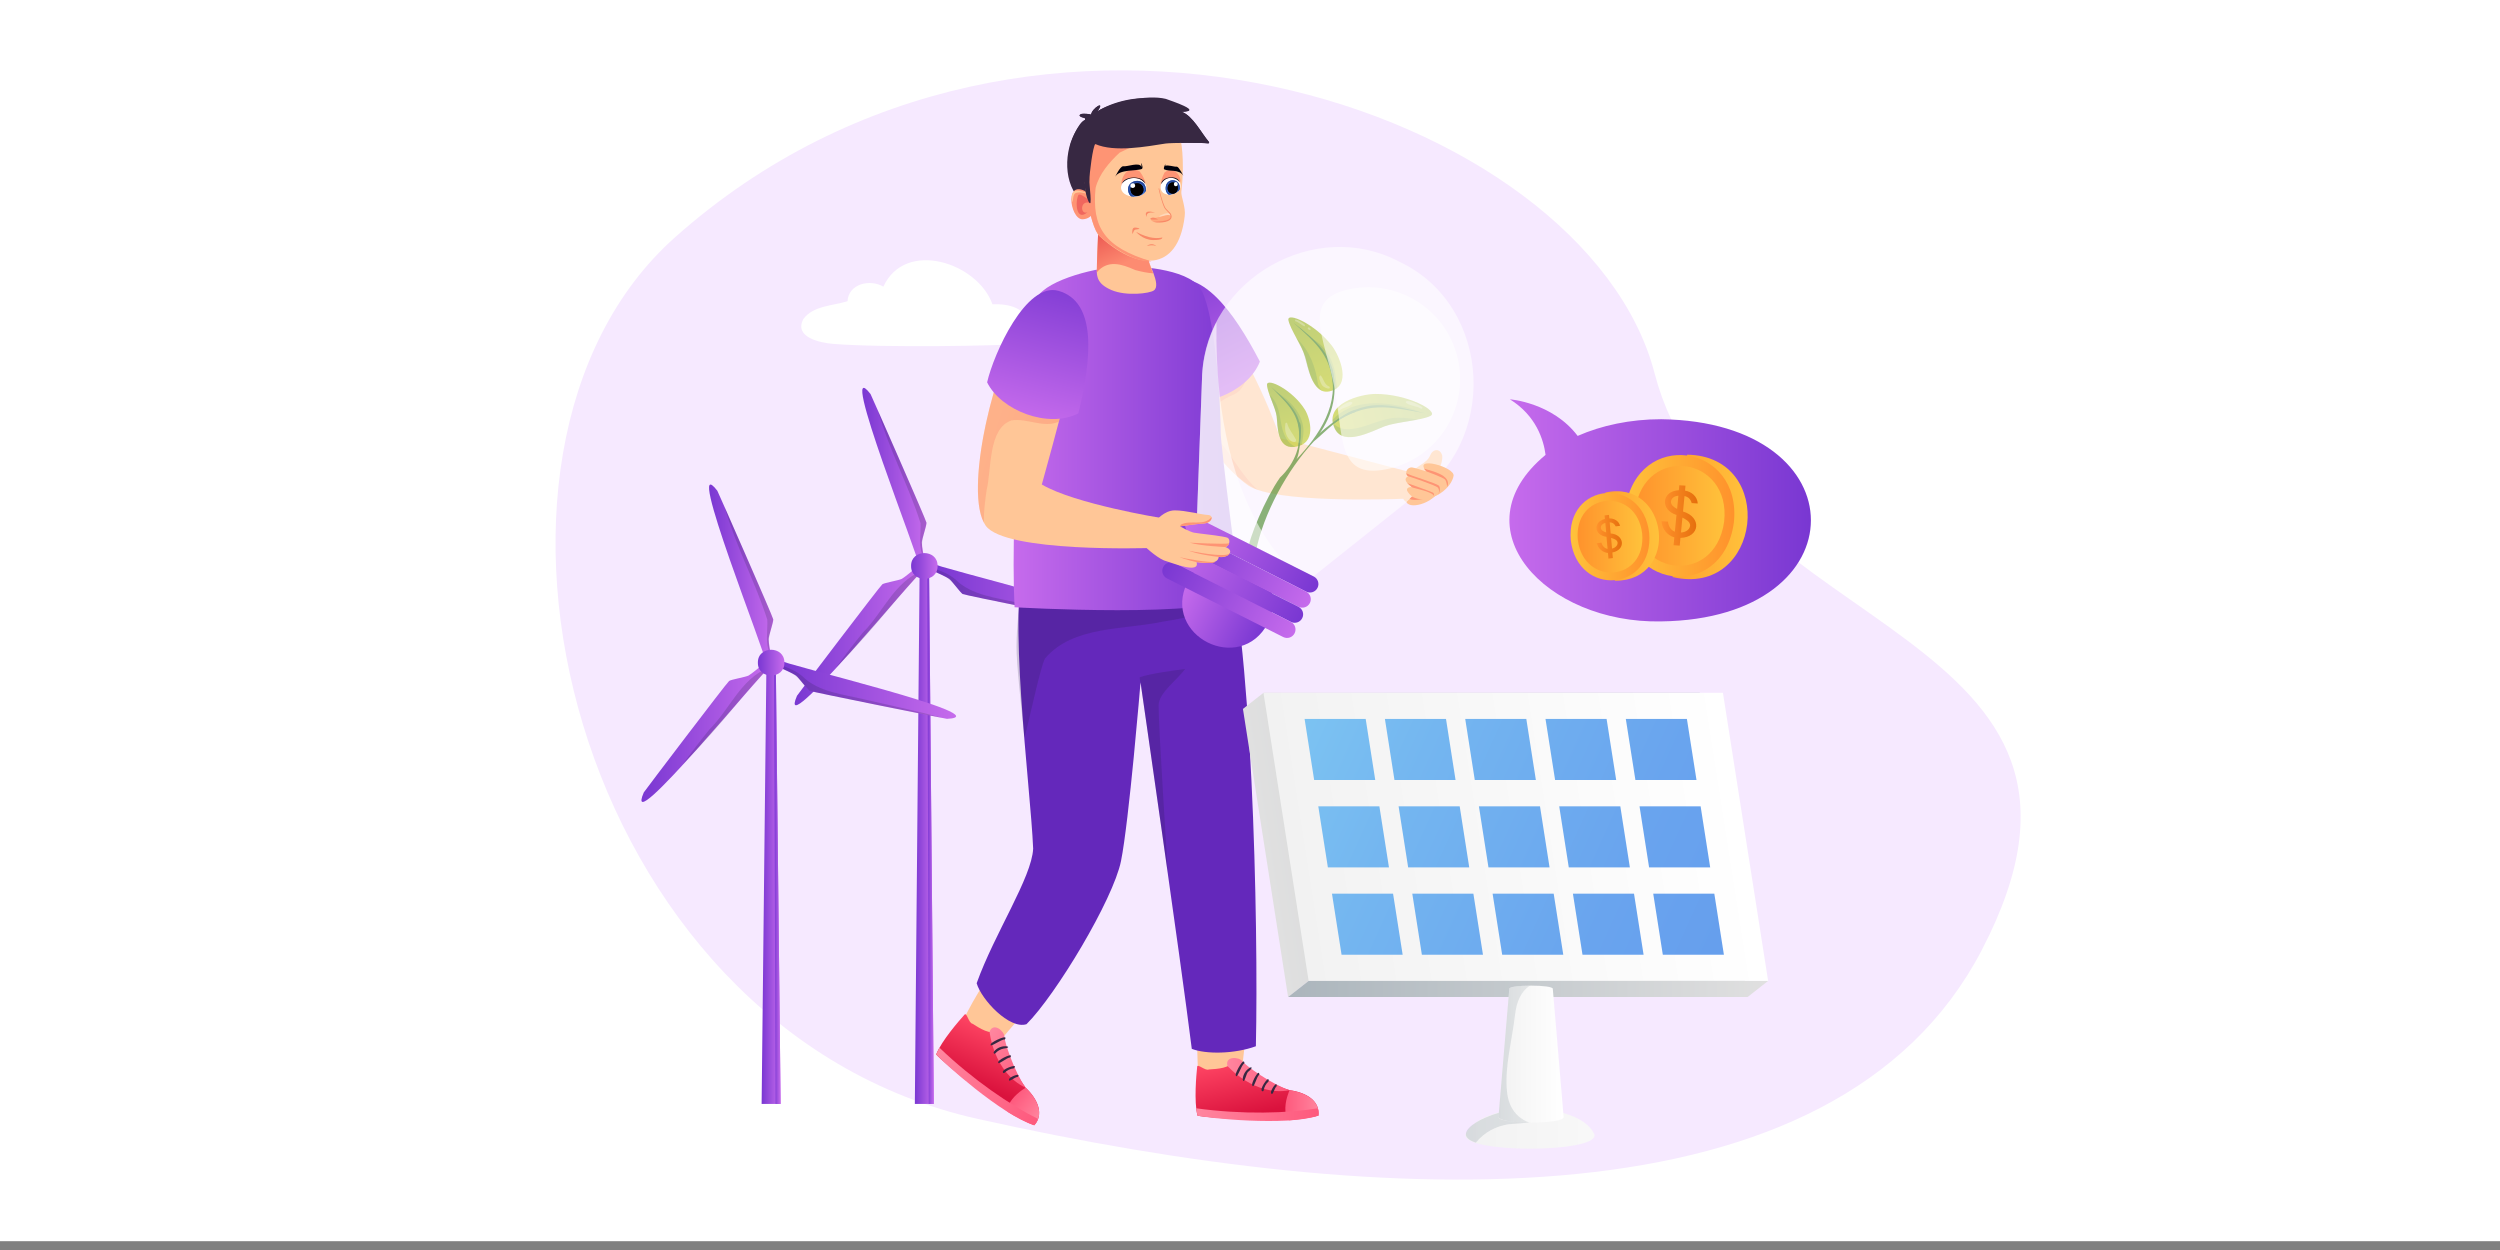 <?xml version="1.0" encoding="utf-8"?>
<!-- Generator: Adobe Illustrator 27.1.0, SVG Export Plug-In . SVG Version: 6.00 Build 0)  -->
<svg version="1.1" id="layer_1" xmlns="http://www.w3.org/2000/svg" xmlns:xlink="http://www.w3.org/1999/xlink" x="0px" y="0px"
	 viewBox="0 0 800 400" style="enable-background:new 0 0 800 400;" xml:space="preserve">
<rect x="0" y="0" width="800" height="400" fill="#808080" stroke="none"/>
<rect style="fill:#FFFFFF;" width="800" height="397.18"/>
<g>
	<path style="fill:#F6E9FF;" d="M215.95,75.99c-77.36,68.91-33.25,253.11,96.99,282.08c130.24,28.97,274.31,35.88,321.19-53.97
		c53.83-103.15-82.66-99.91-104.66-184.64C507.47,34.74,330.62-26.15,215.95,75.99z"/>
	<path style="fill:#FFFFFF;" d="M329.5,104.27c-1.07-5.91-6.76-7.09-11.92-6.9c-4.68-13.29-27.88-20.95-34.9-5.64
		c-4.29-2.53-11.18-0.91-11.47,4.66c-4.69,1.46-11.01,1.43-14.12,5.68c-3.19,5.94,5.6,7.64,9.4,7.96
		c15.86,1.33,55.31,0.59,59.2,0.02C328.61,109.61,330.01,107.09,329.5,104.27z"/>
	<g>
		<g>
			
				<linearGradient id="SVGID_1_" gradientUnits="userSpaceOnUse" x1="-517.368" y1="503.637" x2="-511.283" y2="503.637" gradientTransform="matrix(-1 0 0 -1 -218.535 772)">
				<stop  offset="0" style="stop-color:#C66BEC"/>
				<stop  offset="0.998" style="stop-color:#7937D2"/>
			</linearGradient>
			<polygon style="fill:url(#SVGID_1_);" points="292.75,353.26 298.83,353.26 297.31,183.47 294.27,183.47 			"/>
			
				<linearGradient id="SVGID_00000175288584922286273770000004096930683509678208_" gradientUnits="userSpaceOnUse" x1="-517.368" y1="503.637" x2="-515.281" y2="503.637" gradientTransform="matrix(-1 0 0 -1 -218.535 772)">
				<stop  offset="0" style="stop-color:#C66BEC"/>
				<stop  offset="0.998" style="stop-color:#7937D2"/>
			</linearGradient>
			<polygon style="fill:url(#SVGID_00000175288584922286273770000004096930683509678208_);" points="297.19,353.26 298.83,353.26 
				297.31,183.47 296.75,183.47 			"/>
			<g>
				
					<linearGradient id="SVGID_00000092457308155758468360000005258385081116689336_" gradientUnits="userSpaceOnUse" x1="-515.013" y1="619.737" x2="-494.452" y2="619.737" gradientTransform="matrix(-1 0 0 -1 -218.535 772)">
					<stop  offset="0" style="stop-color:#C66BEC"/>
					<stop  offset="0.998" style="stop-color:#7937D2"/>
				</linearGradient>
				<path style="fill:url(#SVGID_00000092457308155758468360000005258385081116689336_);" d="M295.72,178.56
					c0,0-0.75-3.91-0.75-4.95c0-1.04,1.6-5.47,1.51-6.32s-17.63-40.73-17.91-41.2c-11.1-14.37,16.42,54.39,15.27,54.3L295.72,178.56
					z"/>
				<path style="opacity:0.19;fill:#211F41;enable-background:new    ;" d="M296.47,167.3c-0.82,4.39-2.09,5.59-1,10.77
					c-1.71-2.9-0.72-7.3-0.9-10.68c-3.87-12.14-10.13-23.62-13.62-35.93C285.82,142.46,296.4,166.64,296.47,167.3z"/>
				
					<linearGradient id="SVGID_00000082329264290972142920000001643848617627135880_" gradientUnits="userSpaceOnUse" x1="-513.621" y1="568.075" x2="-472.821" y2="568.075" gradientTransform="matrix(-1 0 0 -1 -218.535 772)">
					<stop  offset="0" style="stop-color:#C66BEC"/>
					<stop  offset="0.998" style="stop-color:#7937D2"/>
				</linearGradient>
				<path style="fill:url(#SVGID_00000082329264290972142920000001643848617627135880_);" d="M292.56,182.16
					c0,0-3.05,2.56-3.96,3.06c-0.91,0.5-5.56,1.25-6.25,1.75c-0.7,0.49-27.04,35.19-27.31,35.67
					c-7.17,16.69,39.57-40.77,40.05-39.72L292.56,182.16z"/>
				<path style="opacity:0.19;fill:#211F41;enable-background:new    ;" d="M276.09,202.45c6.34-6.25,10.09-16.25,18.72-19.61
					l0.28,0.08c-6.55,5.97-13.88,16.89-27.65,30.75C270.25,209.88,273.13,206.1,276.09,202.45z"/>
				
					<linearGradient id="SVGID_00000134249091434655207520000015687129376242222483_" gradientUnits="userSpaceOnUse" x1="-573.523" y1="582.253" x2="-517.362" y2="582.253" gradientTransform="matrix(-1 0 0 -1 -218.535 772)">
					<stop  offset="0" style="stop-color:#C66BEC"/>
					<stop  offset="0.998" style="stop-color:#7937D2"/>
				</linearGradient>
				<path style="fill:url(#SVGID_00000134249091434655207520000015687129376242222483_);" d="M299.25,183c0,0,3.64,1.63,4.49,2.22
					c0.85,0.6,3.56,4.45,4.3,4.86c0.75,0.41,43.47,8.96,44.01,9c18.14-0.83-53.96-17.8-53.23-18.69L299.25,183z"/>
				<path style="opacity:0.19;fill:#211F41;enable-background:new    ;" d="M305.71,185.4c5.19,5.2,13.22,5.83,20.03,7.51
					c8.34,1.95,16.73,3.66,24.98,5.94c-7.3-1.41-42-8.38-42.67-8.75c-3.47-3.67-3.63-5.18-8.79-7.09l-0.16-0.99
					C301.49,182.81,303.71,183.72,305.71,185.4z"/>
				
					<linearGradient id="SVGID_00000076565437819933178140000016062510899007725234_" gradientUnits="userSpaceOnUse" x1="-518.568" y1="590.89" x2="-510.082" y2="590.89" gradientTransform="matrix(-1 0 0 -1 -218.535 772)">
					<stop  offset="0" style="stop-color:#C66BEC"/>
					<stop  offset="0.998" style="stop-color:#7937D2"/>
				</linearGradient>
				<path style="fill:url(#SVGID_00000076565437819933178140000016062510899007725234_);" d="M291.55,181.11
					c-0.08-5.5,8.57-5.5,8.48,0C300.11,186.61,291.47,186.61,291.55,181.11z"/>
			</g>
		</g>
		<g>
			
				<linearGradient id="SVGID_00000026147342754060508720000013548620591369407144_" gradientUnits="userSpaceOnUse" x1="-468.338" y1="488.17" x2="-462.253" y2="488.17" gradientTransform="matrix(-1 0 0 -1 -218.535 772)">
				<stop  offset="0" style="stop-color:#C66BEC"/>
				<stop  offset="0.998" style="stop-color:#7937D2"/>
			</linearGradient>
			<polygon style="fill:url(#SVGID_00000026147342754060508720000013548620591369407144_);" points="243.72,353.26 249.8,353.26 
				248.28,214.4 245.24,214.4 			"/>
			
				<linearGradient id="SVGID_00000011712389351679740850000008991243991363765905_" gradientUnits="userSpaceOnUse" x1="-468.338" y1="488.17" x2="-466.251" y2="488.17" gradientTransform="matrix(-1 0 0 -1 -218.535 772)">
				<stop  offset="0" style="stop-color:#C66BEC"/>
				<stop  offset="0.998" style="stop-color:#7937D2"/>
			</linearGradient>
			<polygon style="fill:url(#SVGID_00000011712389351679740850000008991243991363765905_);" points="248.16,353.26 249.8,353.26 
				248.28,214.4 247.72,214.4 			"/>
			<g>
				
					<linearGradient id="SVGID_00000069369134216654422720000001151975848503160727_" gradientUnits="userSpaceOnUse" x1="-465.983" y1="588.802" x2="-445.422" y2="588.802" gradientTransform="matrix(-1 0 0 -1 -218.535 772)">
					<stop  offset="0" style="stop-color:#C66BEC"/>
					<stop  offset="0.998" style="stop-color:#7937D2"/>
				</linearGradient>
				<path style="fill:url(#SVGID_00000069369134216654422720000001151975848503160727_);" d="M246.69,209.5c0,0-0.75-3.91-0.75-4.95
					c0-1.04,1.6-5.47,1.51-6.32c-0.09-0.85-17.63-40.73-17.91-41.2c-11.1-14.38,16.42,54.39,15.27,54.3L246.69,209.5z"/>
				<path style="opacity:0.19;fill:#211F41;enable-background:new    ;" d="M247.44,198.23c-0.82,4.39-2.09,5.59-1,10.77
					c-1.71-2.9-0.72-7.3-0.9-10.68c-3.87-12.14-10.13-23.62-13.62-35.93C236.79,173.39,247.37,197.57,247.44,198.23z"/>
				
					<linearGradient id="SVGID_00000031903295657212194710000001681592384337142942_" gradientUnits="userSpaceOnUse" x1="-464.592" y1="537.141" x2="-423.791" y2="537.141" gradientTransform="matrix(-1 0 0 -1 -218.535 772)">
					<stop  offset="0" style="stop-color:#C66BEC"/>
					<stop  offset="0.998" style="stop-color:#7937D2"/>
				</linearGradient>
				<path style="fill:url(#SVGID_00000031903295657212194710000001681592384337142942_);" d="M243.53,213.1c0,0-3.05,2.56-3.96,3.06
					c-0.91,0.5-5.56,1.25-6.25,1.75c-0.7,0.49-27.04,35.19-27.31,35.67c-7.17,16.69,39.57-40.77,40.05-39.73L243.53,213.1z"/>
				<path style="opacity:0.19;fill:#211F41;enable-background:new    ;" d="M227.06,233.38c6.34-6.25,10.09-16.25,18.71-19.61
					l0.28,0.08c-6.56,5.97-13.88,16.89-27.65,30.75C221.22,240.81,224.1,237.03,227.06,233.38z"/>
				
					<linearGradient id="SVGID_00000163046536945340307730000004563697246231360132_" gradientUnits="userSpaceOnUse" x1="-524.494" y1="551.318" x2="-468.333" y2="551.318" gradientTransform="matrix(-1 0 0 -1 -218.535 772)">
					<stop  offset="0" style="stop-color:#C66BEC"/>
					<stop  offset="0.998" style="stop-color:#7937D2"/>
				</linearGradient>
				<path style="fill:url(#SVGID_00000163046536945340307730000004563697246231360132_);" d="M250.22,213.94
					c0,0,3.64,1.63,4.49,2.23c0.85,0.6,3.56,4.45,4.3,4.86c0.75,0.41,43.47,8.96,44.01,9c18.15-0.83-53.96-17.8-53.23-18.69
					L250.22,213.94z"/>
				<path style="opacity:0.19;fill:#211F41;enable-background:new    ;" d="M256.68,216.33c5.19,5.2,13.22,5.83,20.03,7.51
					c8.34,1.95,16.73,3.66,24.98,5.94c-7.3-1.41-42-8.38-42.68-8.75c-3.47-3.67-3.63-5.18-8.79-7.09l-0.16-0.99
					C252.46,213.75,254.68,214.66,256.68,216.33z"/>
				
					<linearGradient id="SVGID_00000053534488464725980170000011991483239554674856_" gradientUnits="userSpaceOnUse" x1="-469.539" y1="559.955" x2="-461.052" y2="559.955" gradientTransform="matrix(-1 0 0 -1 -218.535 772)">
					<stop  offset="0" style="stop-color:#C66BEC"/>
					<stop  offset="0.998" style="stop-color:#7937D2"/>
				</linearGradient>
				<path style="fill:url(#SVGID_00000053534488464725980170000011991483239554674856_);" d="M242.52,212.05
					c-0.08-5.5,8.57-5.51,8.49,0C251.08,217.55,242.44,217.55,242.52,212.05z"/>
			</g>
		</g>
	</g>
	<g>
		<path style="fill:#FFC697;" d="M382.8,325.72c0.37,11.49,0.63,20.28,0.63,20.28c7.12,6,13.56,0,13.56,0s1.11-9.62,2.49-21.86
			C393.91,324.6,388.36,325.16,382.8,325.72z"/>
		<g>
			<path style="fill:#FFC697;" d="M317.51,310.93c-6.66,9.1-10.52,18.27-10.52,18.27c2.25,9.03,10.39,7.51,10.39,7.51
				s4.93-7.2,12.43-14.51C325.84,318.29,321.77,314.49,317.51,310.93z"/>
			<g>
				
					<linearGradient id="SVGID_00000118376335540988217820000009902988799394213309_" gradientUnits="userSpaceOnUse" x1="-152.675" y1="581.773" x2="-148.446" y2="564.149" gradientTransform="matrix(0.855 0.618 0.586 -0.81 112.293 897.078)">
					<stop  offset="0" style="stop-color:#FD4362"/>
					<stop  offset="1" style="stop-color:#DA123D"/>
				</linearGradient>
				<path style="fill:url(#SVGID_00000118376335540988217820000009902988799394213309_);" d="M308.68,324.65
					c0.71-0.73,1.3,2.75,2.49,2.93c2.3,1.39,5.7,3.81,8.38,2.27c0.18,2.08,3.99,11.98,8.67,18.23c4.09,3.86,5.82,8.65,2.71,12
					c-10.19-4.07-29.69-20.6-31.36-22.66C301.35,332.96,306.96,326.57,308.68,324.65z"/>
				
					<linearGradient id="SVGID_00000166654627697336873580000005308000479909865650_" gradientUnits="userSpaceOnUse" x1="-157.803" y1="576.469" x2="-138.862" y2="576.469" gradientTransform="matrix(0.855 0.618 0.586 -0.81 112.293 897.078)">
					<stop  offset="0" style="stop-color:#FF869F"/>
					<stop  offset="0.323" style="stop-color:#FF7693"/>
					<stop  offset="1" style="stop-color:#FE597D"/>
				</linearGradient>
				<path style="fill:url(#SVGID_00000166654627697336873580000005308000479909865650_);" d="M316.66,330.1
					c0,0,1.23,13.1,11.55,17.98c-3.77-5.37-6.77-14.73-6.8-16.34C321.39,329.92,317.88,327.03,316.66,330.1z"/>
				
					<linearGradient id="SVGID_00000149348576973320644270000017492764559598268320_" gradientUnits="userSpaceOnUse" x1="-2055.853" y1="566.252" x2="-2045.201" y2="566.252" gradientTransform="matrix(-0.81 -0.586 0.586 -0.81 -1664.998 -387.732)">
					<stop  offset="0" style="stop-color:#FF869F"/>
					<stop  offset="0.323" style="stop-color:#FF7693"/>
					<stop  offset="1" style="stop-color:#FE597D"/>
				</linearGradient>
				<path style="fill:url(#SVGID_00000149348576973320644270000017492764559598268320_);" d="M323.11,352.91
					c-0.48,0.87-1.06,1.86-0.68,2.89c2.85,1.74,5.74,3.24,8.5,4.28c3.18-3.17,1.33-8.23-2.71-12
					C328.22,348.08,324.86,349.93,323.11,352.91z"/>
				
					<linearGradient id="SVGID_00000101101479041914203060000008989061079811704468_" gradientUnits="userSpaceOnUse" x1="-167.17" y1="563.646" x2="-130.052" y2="563.646" gradientTransform="matrix(0.855 0.618 0.586 -0.81 112.293 897.078)">
					<stop  offset="0" style="stop-color:#FF869F"/>
					<stop  offset="0.323" style="stop-color:#FF7693"/>
					<stop  offset="1" style="stop-color:#FE597D"/>
				</linearGradient>
				<path style="fill:url(#SVGID_00000101101479041914203060000008989061079811704468_);" d="M300.62,335.26
					c-0.02,0.01-1.04,2.13-1.05,2.15c1.88,2.25,20.88,19.37,31.36,22.66c-0.01,0.04,0.84-0.7,1.19-2.05
					C323.59,353.86,311.27,345.49,300.62,335.26z"/>
				<g>
					<path style="fill:#372842;" d="M322.97,345.19c0.39-0.69,3.96-2.09,2.65-0.53C324.94,344.43,322.29,346.92,322.97,345.19z"/>
					<path style="fill:#372842;" d="M321.04,342.7c0.38-0.88,5.12-2.53,3.36-0.82c-1.08,0.09-2.1,0.59-2.94,1.39
						C321.09,343.62,320.67,343.05,321.04,342.7z"/>
					<path style="fill:#372842;" d="M319.53,339.63c0.38-0.74,5.15-3.1,3.72-1.2C322.39,338.14,318.7,341.55,319.53,339.63z"/>
					<path style="fill:#372842;" d="M321.15,335.55c-0.98,0.18-1.9,0.7-2.65,1.52c-0.34,0.37-0.76-0.19-0.42-0.57
						C320.22,333.68,325.04,335.08,321.15,335.55L321.15,335.55z"/>
					<path style="fill:#372842;" d="M317.13,333.98c0.46-0.74,5.83-3.26,4.4-1.31C320.56,332.32,316.11,335.87,317.13,333.98z"/>
				</g>
			</g>
		</g>
		<g>
			
				<linearGradient id="SVGID_00000103226200086228950310000012421415564580742584_" gradientUnits="userSpaceOnUse" x1="14.852" y1="433.443" x2="19.082" y2="415.818" gradientTransform="matrix(1.055 0 0 -1 382.404 771.999)">
				<stop  offset="0" style="stop-color:#FD4362"/>
				<stop  offset="1" style="stop-color:#DA123D"/>
			</linearGradient>
			<path style="fill:url(#SVGID_00000103226200086228950310000012421415564580742584_);" d="M383.1,341.32
				c0.14-1.01,2.64,1.46,3.74,0.91c2.68-0.22,6.85-0.25,8.12-3.07c1.36,1.58,10.25,7.38,17.7,9.7c5.58,0.73,9.79,3.6,9.22,8.14
				c-10.64,2.67-36.13,0.69-38.69,0C382.03,352.35,382.83,343.88,383.1,341.32z"/>
			
				<linearGradient id="SVGID_00000075868068899056093930000008524783210388293040_" gradientUnits="userSpaceOnUse" x1="9.725" y1="428.136" x2="28.667" y2="428.136" gradientTransform="matrix(1.055 0 0 -1 382.404 771.999)">
				<stop  offset="0" style="stop-color:#FF869F"/>
				<stop  offset="0.323" style="stop-color:#FF7693"/>
				<stop  offset="1" style="stop-color:#FE597D"/>
			</linearGradient>
			<path style="fill:url(#SVGID_00000075868068899056093930000008524783210388293040_);" d="M392.76,341.07c0,0,8.67,9.9,19.89,7.81
				c-6.2-2.15-14.12-7.97-15.08-9.27C396.49,338.15,391.95,337.86,392.76,341.07z"/>
			
				<linearGradient id="SVGID_00000071535680696534029670000012100840381814405520_" gradientUnits="userSpaceOnUse" x1="-2232.341" y1="418.305" x2="-2221.701" y2="418.305" gradientTransform="matrix(-1 0 0 -1 -1810.4 772)">
				<stop  offset="0" style="stop-color:#FF869F"/>
				<stop  offset="0.323" style="stop-color:#FF7693"/>
				<stop  offset="1" style="stop-color:#FE597D"/>
			</linearGradient>
			<path style="fill:url(#SVGID_00000071535680696534029670000012100840381814405520_);" d="M411.34,355.78
				c0.12,0.99,0.23,2.13,1.14,2.74c3.33-0.26,6.55-0.73,9.39-1.51c0.65-4.53-3.66-7.38-9.22-8.14
				C412.66,348.87,411.02,352.34,411.34,355.78z"/>
			
				<linearGradient id="SVGID_00000092437935423848008410000015124084198483437739_" gradientUnits="userSpaceOnUse" x1="0.358" y1="415.314" x2="37.477" y2="415.314" gradientTransform="matrix(1.055 0 0 -1 382.404 771.999)">
				<stop  offset="0" style="stop-color:#FF869F"/>
				<stop  offset="0.323" style="stop-color:#FF7693"/>
				<stop  offset="1" style="stop-color:#FE597D"/>
			</linearGradient>
			<path style="fill:url(#SVGID_00000092437935423848008410000015124084198483437739_);" d="M382.78,354.65
				c0,0.02,0.4,2.34,0.4,2.36c2.84,0.72,28.27,3.47,38.69,0c0.01,0.04,0.27-1.06-0.24-2.36C412.3,356.27,397.4,356.7,382.78,354.65z
				"/>
			<g>
				<path style="fill:#372842;" d="M406.71,349.6c-0.09-0.79,1.99-4.02,1.83-1.98C407.86,347.83,407.17,351.4,406.71,349.6z"/>
				<path style="fill:#372842;" d="M403.69,348.72c-0.21-0.94,2.67-5.05,2.24-2.64c-0.82,0.7-1.35,1.71-1.57,2.85
					C404.27,349.43,403.6,349.22,403.69,348.72z"/>
				<path style="fill:#372842;" d="M400.67,347.11c-0.13-0.82,2.36-5.52,2.31-3.15C402.11,344.22,401.14,349.13,400.67,347.11z"/>
				<path style="fill:#372842;" d="M399.59,342.85c-0.85,0.25-1.38,4.53-1.93,2.57C397.83,341.72,402.45,340.28,399.59,342.85
					L399.59,342.85z"/>
				<path style="fill:#372842;" d="M395.41,343.94c-0.06-0.87,2.82-6.06,2.8-3.64C397.24,340.54,395.71,346.05,395.41,343.94z"/>
			</g>
		</g>
		<g>
			<path style="fill:#FFC697;" d="M461.51,145.78c-0.69-2.42-2.97-2.21-3.87-0.04c-1.11,2.7-4.38,3.12-5.68,5.53
				c-8.21-2.18-32.95-8.72-42.32-11.06c0,0-6.9-21.16-20-39.51c-7.41-10.38-19.3-12.18-18.68,4.53c0.53,14.26,16.04,41.5,28.46,50.1
				c8.23,5.7,45.11,4.45,49.59,4.28c2.14,3.75,6.84-2.99,7.22-5.33C459.2,152.98,461.77,149.05,461.51,145.78z"/>
			
				<linearGradient id="SVGID_00000072243390335040312420000014180655887702058138_" gradientUnits="userSpaceOnUse" x1="370.933" y1="647.205" x2="461.616" y2="647.205" gradientTransform="matrix(1 0 0 -1 0 772)">
				<stop  offset="0" style="stop-color:#FD8B71"/>
				<stop  offset="1" style="stop-color:#EE5F56"/>
			</linearGradient>
			
				<path style="opacity:0.35;fill:url(#SVGID_00000072243390335040312420000014180655887702058138_);enable-background:new    ;" d="
				M391.24,142.44c-7.05-7.4-5.14-12.58,3.92-16.34c3.14-1.77,3.77-5.17,4.78-8.35c-2.84-5.48-6.28-11.39-10.3-17.03
				c-7.41-10.38-19.3-12.18-18.68,4.53c1.16,15.18,16.51,44.5,31.59,51.57C397.96,152.86,395,147.09,391.24,142.44z"/>
			
				<linearGradient id="SVGID_00000075869750812752629010000007110781759695673733_" gradientUnits="userSpaceOnUse" x1="-1905.841" y1="306.093" x2="-1891.417" y2="355.087" gradientTransform="matrix(0.714 -0.67 -0.658 -0.742 1955.244 -919.898)">
				<stop  offset="0" style="stop-color:#C66BEC"/>
				<stop  offset="0.998" style="stop-color:#7937D2"/>
			</linearGradient>
			<path style="fill:url(#SVGID_00000075869750812752629010000007110781759695673733_);" d="M372.56,90.4
				c-9.74,4.59-2.41,28.69,2.1,37.06c9.22,3.88,24.56-1.66,28.5-11.76C394.78,99.61,384.17,84.93,372.56,90.4z"/>
		</g>
		<path style="fill:#6428BB;" d="M328.4,178.62c-6.4,14.99,1.38,72.87,2.21,92.94c-0.43,9.25-12.35,27.07-18.08,43.07
			c1.5,5.27,10.54,14.88,15.95,13.11c9.33-9.26,27.74-39.85,30.24-52.2c2.56-12.63,6.25-57.18,6.25-57.18s12.8,88.45,16.4,117.27
			c4.5,1.76,13.59,1.68,20.51-0.83c0.87-38.43-1.16-134.74-10.54-162.33L328.4,178.62z"/>
		<path style="opacity:0.19;fill:#211F41;enable-background:new    ;" d="M365.23,220.14c0.63,4.36,6.3,44.1,8.43,59.06
			c-0.06-3.26-3.01-47.47-2.9-53.53c0.07-4.09,6.17-8.26,8.46-11.61c-3.61,0.47-11.11,1.47-14.56,2.67
			C364.72,217.6,365.42,219.97,365.23,220.14z"/>
		<path style="opacity:0.19;fill:#211F41;enable-background:new    ;" d="M371.98,198.95c-12.44,2.66-28.57,1.23-37.51,11.7
			c-1.45,2.06-5.42,21.37-6.67,25.44c-0.98-10.12-2.57-23.61-2.52-29.29c0.12-12.9,3.11-28.18,3.11-28.18l57.92-3.17
			c0,0,4.91,2.66,9.74,16.48C390.34,195.55,379.3,197.8,371.98,198.95z"/>
		
			<linearGradient id="SVGID_00000181089337455641816810000008832525663557885374_" gradientUnits="userSpaceOnUse" x1="324.36" y1="631.777" x2="396.896" y2="631.777" gradientTransform="matrix(1 0 0 -1 0 772)">
			<stop  offset="0" style="stop-color:#C66BEC"/>
			<stop  offset="0.998" style="stop-color:#7937D2"/>
		</linearGradient>
		<path style="fill:url(#SVGID_00000181089337455641816810000008832525663557885374_);" d="M360.01,85.18
			c-8.62,0.2-24.65,4.14-28.22,10.02c-3.57,5.88-8.74,66.12-7.13,99.12c0,0,63.76,3.76,72.23-3.76c0,0-6.37-48.17-6.27-52.45
			c0.1-4.28-1.39-40.96-7.38-46.96C377.26,85.15,360.01,85.18,360.01,85.18z"/>
		<g>
			<g>
				<path style="fill:#372842;" d="M343.44,60.94c1.32,1.89,4.66,6,5.94,3.62c0.05-0.26-0.14-0.42-0.34-0.45
					c-0.68-4.58-0.29-14.4,1.46-18.02c7.1,2.42,15.29,1.56,22.49-0.17c1.97-0.26,11.64-0.3,13.6-0.05c0.29,0.04,0.43-0.26,0.25-0.47
					c-2.4-2.79-5.17-8.39-8.7-9.62c8.15-0.57-6.99-3.47-8.17-3.85c-5.98-1.48-14.05,0.71-18.81,3.69c2.83-3.81-1.79-0.97-2.01,1.05
					c-0.82-0.11-3.75-0.83-3.63,0.43c0.75,0.88,2.01,0.24,1.69,1.26C341.78,42.93,339.6,53.77,343.44,60.94z"/>
				<path style="fill:#FFC697;" d="M367.21,82.11c-0.27,1.4,4.65,9.11,1.99,10.85c-1.33,0.94-8.73,1.89-13.5-0.13
					c-4.67-1.98-4.43-4.36-4.67-4.98c-0.23-0.62,0.4-13.9,0.4-13.9L367.21,82.11z"/>
				
					<linearGradient id="SVGID_00000145025264414906786320000014039372830633132953_" gradientUnits="userSpaceOnUse" x1="-4283.494" y1="487.647" x2="-4287.777" y2="477.952" gradientTransform="matrix(-1.093 0.05 -0.045 -0.999 -4306.42 776.686)">
					<stop  offset="0" style="stop-color:#EE5F56"/>
					<stop  offset="1" style="stop-color:#FD8B71"/>
				</linearGradient>
				<path style="fill:url(#SVGID_00000145025264414906786320000014039372830633132953_);" d="M363.22,86.4
					c-4.27-1.92-8.74-3.38-12.24,0.74c-0.03-2.76,0.45-13.18,0.45-13.18l15.78,8.16c0,0,0.87,3.47,1.82,5.35
					C367.06,87.34,365.1,86.91,363.22,86.4z"/>
				<path style="fill:#FFC697;" d="M377.7,44.18c0,0,1.6,6.44,0.33,17.14c-0.18,1.51,1.5,5.03,1.07,7.94
					c-2.19,18.26-15.38,17.17-27.16,6.38c-3.53-3.11-6.06-22.72-4.99-26.91C348.01,44.53,373.93,36.05,377.7,44.18z"/>
				<path style="fill:#FE9474;" d="M346.94,48.73c0.77-3.01,12.68-6.14,20.72-4.66c-2.89,2.04-6.28,3.19-9.39,4.78
					c-3.3,3.08-6.53,6.8-7.68,11.28c-1.27,12.61,2.9,19.06,17.86,23.51c-6.02,0.29-13.45-5.31-16.51-8
					C348.4,72.53,345.88,52.92,346.94,48.73z"/>
				<path style="fill:#FE9474;" d="M358.78,59.49c0,0.69,1.06-0.36,1.52-0.32c1.97-0.03,3.8,0.51,5.58,1.33
					c0.26,0.1,0.58,0.15,0.76-0.11c0.46-1.55-0.91-4.18-1.91-5.51C360.86,52.63,358.68,56.61,358.78,59.49z"/>
				<g>
					<path style="fill:#FFFFFF;" d="M366.83,59.96c0.28,4.17-8.84,3.8-8.05-0.47C359.31,55.91,366.82,56.15,366.83,59.96z"/>
					<g>
						<g>
							<defs>
								<path id="SVGID_00000173867874586050701980000009875366172413611149_" d="M366.83,59.96c0.28,4.17-8.84,3.8-8.05-0.47
									C359.31,55.91,366.82,56.15,366.83,59.96z"/>
							</defs>
							<clipPath id="SVGID_00000085938969604547152790000001581227936664192948_">
								<use xlink:href="#SVGID_00000173867874586050701980000009875366172413611149_"  style="overflow:visible;"/>
							</clipPath>
							<g style="clip-path:url(#SVGID_00000085938969604547152790000001581227936664192948_);">
								<path style="fill:#3364C4;" d="M361.03,61.1c-0.63-3.64,5.09-4.54,5.62-0.89C367.27,63.85,361.55,64.75,361.03,61.1z"/>
								<path style="fill:#254699;" d="M361.03,61.1c0.52,3.65,6.25,2.74,5.62-0.89C366.12,56.56,360.4,57.47,361.03,61.1z
									 M361.63,61.49c-1.23-2.96,3.31-4.22,4.58-1.7C367.45,62.71,362.75,64.36,361.63,61.49z"/>
								<path style="fill:#040000;" d="M361.81,60.98c-0.46-2.63,3.68-3.28,4.06-0.64C366.32,62.96,362.19,63.62,361.81,60.98z"/>
								<path style="fill:#040000;" d="M361.81,60.98c-0.46-2.63,3.68-3.28,4.06-0.64C366.32,62.96,362.19,63.62,361.81,60.98z"/>
								<path style="fill:#FFFFFF;" d="M361.73,59.52c-0.17-0.98,1.37-1.22,1.51-0.24C363.41,60.25,361.87,60.5,361.73,59.52z"/>
							</g>
						</g>
					</g>
					<path style="fill:#00000C;" d="M366.46,58.86c-0.41-2.77-6.73-2.69-7.43-0.08C360.64,56.53,364.92,56.16,366.46,58.86z"/>
				</g>
				<path style="fill:#FE9474;" d="M377.76,57.96c-0.31,1.17-2.15,0.64-3.06,1.1c-1.09,0.11-2.15,1.62-3.17,1.23
					c-0.49-1.37,0.41-3.79,1.13-5.09C375.14,53.15,377.77,55.69,377.76,57.96z"/>
				<g>
					<path style="fill:#FFFFFF;" d="M371.37,59.94c0.11,3.86,7.26,2.54,6.34-1.1C376.96,55.55,371.11,56.68,371.37,59.94z"/>
					<g>
						<g>
							<defs>
								<path id="SVGID_00000140717709209408999740000003049763151189442990_" d="M371.37,59.94c0.11,3.86,7.26,2.54,6.34-1.1
									C376.96,55.55,371.11,56.68,371.37,59.94z"/>
							</defs>
							<clipPath id="SVGID_00000158743617750065824730000014466262586466186388_">
								<use xlink:href="#SVGID_00000140717709209408999740000003049763151189442990_"  style="overflow:visible;"/>
							</clipPath>
							<g style="clip-path:url(#SVGID_00000158743617750065824730000014466262586466186388_);">
								<path style="fill:#3364C4;" d="M377.51,60.33c0.28-3.31-4.29-3.64-4.49-0.32C372.74,63.31,377.32,63.64,377.51,60.33z"/>
								<path style="fill:#254699;" d="M377.51,60.33c-0.2,3.31-4.77,2.98-4.49-0.32C373.22,56.7,377.79,57.02,377.51,60.33z
									 M377.06,60.73c0.86-2.6-2.85-3.58-3.72-1.13C372.46,62.19,376.36,63.44,377.06,60.73z"/>
								<path style="fill:#040000;" d="M376.89,60.29c0.2-2.39-3.1-2.63-3.24-0.23C373.44,62.44,376.75,62.68,376.89,60.29z"/>
								<path style="fill:#040000;" d="M376.89,60.29c0.2-2.39-3.1-2.63-3.24-0.23C373.44,62.44,376.75,62.68,376.89,60.29z"/>
								<path style="fill:#FFFFFF;" d="M376.86,58.97c0.07-0.89-1.16-0.98-1.21-0.09C375.58,59.77,376.81,59.86,376.86,58.97z"/>
							</g>
						</g>
					</g>
					<path style="fill:#00000C;" d="M371.6,58.95c1.12-2.48,4.26-2.66,5.88-0.69C376.74,55.81,371.6,56.52,371.6,58.95z"/>
				</g>
				<g>
					<path style="fill:#F98967;" d="M371.92,75.99c-1.4,0.3-3.96,0.56-8.37-1.79c0,0,2.1,2.59,5.45,2.62
						C372.35,76.86,371.92,75.99,371.92,75.99z"/>
					<path style="fill:#F98967;" d="M362.72,72.95c0.5-0.36,1.89,0.13,1.9,0.2c-0.19,0.3-1.23,0.18-1.55,0.46
						c-0.33,0.22-0.54,1.23-0.66,1.23C362.29,74.86,362.18,73.34,362.72,72.95z"/>
				</g>
				<g>
					<path style="fill:#FFA97B;" d="M368.48,70.61c1.84,0.64,5.08,0.83,6.21-1.04c0.68-2.27-3.5-0.07-4.49,0.03
						C369.69,69.76,367.7,69.76,368.48,70.61z"/>
					<path style="fill:#FFD8BB;" d="M371.17,69.02c1.07-0.44,2.15-1.12,3.28-0.63c0.4,0.17,0.34,0.74-0.06,0.56
						C373.86,68.24,369.99,70.09,371.17,69.02z"/>
					<path style="fill:#F98967;" d="M369.97,71.19c2.51,0.22,5.87-0.45,4.71-2.77c-0.24-0.5-1.49-1.35-1.87-2.11
						c-1.05-2.11-1.9-6.1-1.91-6.13l-0.16,0.21c0.04,0.15,0.83,3.86,1.78,5.95c0.39,0.85,1.64,1.78,1.9,2.3
						c1.35,2.73-6.01,2.19-5.81,2.2C369.01,70.95,369.58,71.14,369.97,71.19z"/>
					<path style="fill:#F98967;" d="M369.6,68.12c0,0-3.03-0.73-2.65,1.37C365.71,67.01,368.77,67.68,369.6,68.12z"/>
					<path style="fill:#F98967;" d="M370.58,70.22c0,0-1.44-1.03-2.33-0.38C367.35,70.5,370.58,70.22,370.58,70.22z"/>
				</g>
				<path style="fill:#00000C;" d="M359.35,53.21c1.38,0.22,5.38-1.52,5.91,0.23c0.04-0.55-0.13-1.17-0.05-1.23
					c0.07-0.1,0.7,1.63,0.18,1.85c-1.78,0.75-7.12,0.02-8.52,2.48C356.87,56.54,358.39,53.29,359.35,53.21z"/>
				<path style="fill:#00000C;" d="M372.44,53.99c-0.08-0.6,0.73-2.15,0.45-0.9c0.72-0.45,2.88,0.36,3.73,0.25
					c0.65,0.05,2.08,2.95,2.08,2.95c-1.35-2.29-4.58-1.28-6.13-2.09v0C372.5,54.15,372.45,54.08,372.44,53.99z"/>
				<path style="fill:#F98967;" d="M370.04,78.78c0,0-1.25-1.4-3.13-0.06C366.91,78.72,368.99,78.17,370.04,78.78z"/>
			</g>
			<path style="fill:#564466;" d="M370.6,34.9c-0.96-0.29-1.93-0.54-2.9-0.76c4.37,0.59,3.44-0.57-0.04-1.23
				c0.49-0.09,2.77,0.17,1.78-0.67c-2.3-1.68-19.47,2.95-10.46,2.66c-0.51,0.16-2.8,1.37-1.49,1.63c4.14-1.56,8.65-1.42,12.99-1.05
				C370.81,35.5,370.92,35,370.6,34.9z"/>
			<g>
				<path style="fill:#FE9474;" d="M348.62,62.03c-8.34-6.04-6.34,8.16-2.22,8.15C350,70.03,351.67,66.21,348.62,62.03z"/>
				<path style="fill:#F0665E;" d="M348.65,64.9c1.59,0.49-2.68-3.25-3.54-2.54c-1.14,2.13-0.79,8.75,2.89,5.54
					C345.68,68.97,345.51,64.01,348.65,64.9z"/>
				<path style="fill:#FFC697;" d="M343.8,61.26c0.59-0.91,5.34,0.69,3.82,0.77c-0.91-0.5-2.78-0.63-3.51-0.19
					c-0.69,0.42-0.76,1.93-0.78,2.53C343.15,65.61,342.46,61.55,343.8,61.26z"/>
			</g>
			<path style="fill:#372842;" d="M348.32,64.44c-1.48-2.98-0.87-6.55-2.51-9.49c-1.68-2.46-2.43-5.4-3.41-8.19
				c0.34-1.53,2.68-7.75,4.8-8.39c0.15-0.49-0.06-0.59-0.4-0.67c-3.74-1.2,1.27-1.6,2.35-1.02c0.22-2.03,4.84-4.87,2.01-1.05
				c4.77-2.98,15.91-5.47,21.89-3.99c1.5,0.57,12.29,4.02,5.09,4.15c3.53,1.23,6.3,6.83,8.7,9.62c0.18,0.21,0.04,0.51-0.25,0.47
				c-1.95-0.25-11.63-0.21-13.6,0.05c-5.97,0.93-16.28,2.89-22.49,0.17c-0.76,0.55-1.94,9.64-1.87,11.56
				C348.41,58.5,349.8,67.38,348.32,64.44z"/>
		</g>
		<g>
			<g>
				<path style="opacity:0.57;fill:#FFFFFF;enable-background:new    ;" d="M451.5,159.59c28.18-16.76,26.38-61.73-3.65-75.81
					c-27.02-14.4-61.73,5.66-63.16,36.02v0c-0.05,0.8-0.08,1.6-0.09,2.4l-2.25,61.91l11.22,6.67l-0.01,0.02
					c0.07,0.02,0.19,0.09,0.24,0.12l0.01-0.02l12.04,5.05L451.5,159.59z"/>
				<g style="opacity:0.6;">
					<g>
						
							<linearGradient id="SVGID_00000051351206725033413440000009855215627307866036_" gradientUnits="userSpaceOnUse" x1="-1297.329" y1="-257.232" x2="-1265.89" y2="-257.232" gradientTransform="matrix(0.965 -0.261 -0.261 -0.965 1611.705 -451.473)">
							<stop  offset="0" style="stop-color:#BBCA1B"/>
							<stop  offset="1" style="stop-color:#94B21F"/>
						</linearGradient>
						<path style="fill:url(#SVGID_00000051351206725033413440000009855215627307866036_);" d="M427.13,137.11
							c2.84,5.93,11.94,0.8,15.88-0.67c3.94-1.47,11.73-1.85,14.72-3.33c2.99-1.48-7.35-7.14-17.7-7.05
							C435.47,126.1,423.32,129.14,427.13,137.11z"/>
						<path style="opacity:0.33;fill:#408420;enable-background:new    ;" d="M448.41,129.97c-7.54-1.61-16.39-1.7-22,4.39
							c0.01,0.34,0.05,0.68,0.13,1.04c6.08-4.17,14.32-7.43,21.65-4.58c1.7-0.59,3.91,0.53,5.71,0.8
							C452.12,130.92,450.28,130.37,448.41,129.97z"/>
						<path style="opacity:0.33;fill:#408420;enable-background:new    ;" d="M447.31,133.68c-6.02-0.34-15.24,6.62-20.23,2.2
							c-0.16,0.12-0.32,0.09-0.43-0.01c1.87,7.6,12.1,2.33,16.36,0.58c2.7-1.01,7.23-1.5,10.76-2.19
							C451.62,133.96,449.49,133.61,447.31,133.68z"/>
						<path style="fill:#408420;" d="M426.48,135.69c10.87-7.35,17.45-5.65,29.58-3.44c-12.74-3.22-18.88-4.76-29.64,3.07
							C426.53,135.46,426.48,135.59,426.48,135.69z"/>
					</g>
					<g>
						
							<linearGradient id="SVGID_00000008137331025507060620000011460215978733264537_" gradientUnits="userSpaceOnUse" x1="-5547.727" y1="3024.369" x2="-5516.29" y2="3024.369" gradientTransform="matrix(-0.17 -0.679 0.835 -0.209 -3052.219 -2993.181)">
							<stop  offset="0" style="stop-color:#BBCA1B"/>
							<stop  offset="1" style="stop-color:#94B21F"/>
						</linearGradient>
						<path style="fill:url(#SVGID_00000008137331025507060620000011460215978733264537_);" d="M414.09,143.02
							c-5.6,0.54-5.17-6.87-5.56-9.8c-0.39-2.92-3.08-7.75-3.09-10.11c-0.01-2.36,8.24,1.71,12.13,7.97
							C419.28,133.83,421.61,142.29,414.09,143.02z"/>
						<path style="opacity:0.33;fill:#408420;enable-background:new    ;" d="M417.06,138.98c0.63-6.03-4.34-11.07-9.15-13.92
							c5.98,6.21,9.2,8.05,7.92,17.4c0.23,0.02,0.49,0.05,0.69-0.09C416.79,141.26,416.98,140.12,417.06,138.98z"/>
						<path style="opacity:0.33;fill:#408420;enable-background:new    ;" d="M412.4,141.4c-3.87-4.72-1.35-10.44-6.21-15.18
							c0.83,2.33,2.08,5.08,2.34,7c0.29,3.1,0.19,10.94,6.11,9.73C413.8,142.65,413.04,142.11,412.4,141.4z"/>
						<path style="fill:#408420;" d="M415.41,142.86c1.52-9.27-2.64-12.94-8.69-19.08c6.91,6.01,10.97,9.67,8.99,18.98
							C415.57,142.75,415.49,142.83,415.41,142.86z"/>
					</g>
					<g>
						
							<linearGradient id="SVGID_00000104704983607537824350000003497682273061462914_" gradientUnits="userSpaceOnUse" x1="-4894.735" y1="2593.505" x2="-4863.298" y2="2593.505" gradientTransform="matrix(-0.322 -0.788 0.796 -0.325 -3215.922 -2890.801)">
							<stop  offset="0" style="stop-color:#BBCA1B"/>
							<stop  offset="1" style="stop-color:#94B21F"/>
						</linearGradient>
						<path style="fill:url(#SVGID_00000104704983607537824350000003497682273061462914_);" d="M425.43,125.24
							c-5.53,1.16-6.74-7.66-7.78-11.09c-1.04-3.43-4.82-8.89-5.36-11.69c-0.54-2.79,8.7,1.26,14.01,8.31
							C428.64,113.87,432.87,123.67,425.43,125.24z"/>
						<path style="opacity:0.33;fill:#408420;enable-background:new    ;" d="M427.55,121.64c-0.44-5.34-2.72-10.65-7.67-13.22
							c5.15,3.88,6.22,10.4,6.8,16.43c0.45-0.19,0.83-0.42,1.17-0.68C427.75,123.33,427.66,122.48,427.55,121.64z"/>
						<path style="opacity:0.33;fill:#408420;enable-background:new    ;" d="M421.81,123.1c-0.85-5.67-2.63-10.84-6.95-14.88
							c3.96,5.05,2.63,13.58,8.34,16.91C422.55,124.61,422.11,123.87,421.81,123.1z"/>
						<path style="fill:#408420;" d="M426.74,124.93c-0.51-10.95-5.31-14.93-13-21.79c7.53,5.84,13.43,10.69,13.31,20.42
							C426.9,123.57,426.81,124.89,426.74,124.93z"/>
					</g>
					<path style="fill:#408420;" d="M420.42,141.26c4.1-3.41,7.95-7.98,13.45-9.45c0.86-2.92-11.46,6.03-11.93,7.33
						c4.68-6.2,6.3-14,4.26-21.51c-0.07-0.38-0.68-0.35-0.61,0.04c3.52,11.36-3.4,21.64-10.94,29.54c1.4-0.9,2.55-14.17,0.72-11.8
						c1.56,6.53-1.03,12.96-5.78,17.42c-4.67,6.61-10,19.5-10.24,23.29c-0.02,0.39,2.47,0.91,2.5,0.52
						C404.23,164.46,411.9,150.36,420.42,141.26z"/>
					<g style="opacity:0.29;">
						<path style="fill:#FFFFFF;" d="M425.44,123.74c-1.65-0.57-1.86-2.45-2.79-3.6c-1.05,0.17-0.1,2.32,0.3,2.96
							C423.14,123.83,426.06,125.11,425.44,123.74z"/>
						<path style="fill:#FFFFFF;" d="M417.54,103.92c-0.32-0.53-3.91-2.62-2.97-1.07C415.28,102.72,417.99,105.45,417.54,103.92z"/>
						<path style="fill:#FFFFFF;" d="M419.42,105.29c-0.05-0.25-0.52-0.62-0.78-0.51C418,105.14,419.39,106.08,419.42,105.29z"/>
						<path style="fill:#FFFFFF;" d="M432.77,128.95c-0.39-1.53-6.01,2.37-4.09,2.44C429.71,130.21,432.06,130.37,432.77,128.95z"/>
						<path style="fill:#FFFFFF;" d="M455.06,130.27c-0.79-0.69-4.79-2.72-5.23-1.61c0.52,1.13,3.66,1.23,4.89,2.1
							C455.02,130.9,455.33,130.5,455.06,130.27z"/>
						<path style="fill:#FFFFFF;" d="M414.71,140.66c-0.9-1.74-2.31-3.23-2.81-5.19c-0.21-0.46-0.71-0.07-0.59,0.33
							c-0.29,1.8,0.15,3.88,1.58,5.13C413.39,141.54,414.95,141.87,414.71,140.66z"/>
					</g>
				</g>
				<path style="opacity:0.57;fill:#FFFFFF;enable-background:new    ;" d="M443.53,150.18c15.93-3.15,26.29-18.62,23.14-34.55
					c-3.15-15.93-18.62-26.29-34.55-23.14c-15.93,3.15-8.37,15.08-5.21,31.01S427.6,153.33,443.53,150.18z"/>
				<path style="opacity:0.57;fill:#FFFFFF;enable-background:new    ;" d="M389.28,103.09c-2.71,5.38-4.21,11.06-4.58,16.72v0
					c-0.05,0.8-0.08,1.6-0.09,2.4l-2.25,61.91l11.22,6.67l-0.01,0.02c0.07,0.02,0.19,0.09,0.24,0.12l0.01-0.02l24.24-4.68
					C418.07,186.24,388.15,168.21,389.28,103.09z"/>
				<g>
					
						<linearGradient id="SVGID_00000024706362839482974980000015478427776854734730_" gradientUnits="userSpaceOnUse" x1="340.599" y1="643.358" x2="369.515" y2="643.358" gradientTransform="matrix(0.893 0.45 0.45 -0.893 -213.887 607.42)">
						<stop  offset="0" style="stop-color:#C66BEC"/>
						<stop  offset="0.998" style="stop-color:#7937D2"/>
					</linearGradient>
					<path style="fill:url(#SVGID_00000024706362839482974980000015478427776854734730_);" d="M405.76,199.36
						c8.27-17.12-16.98-29.84-25.82-13.02C371.67,203.45,396.91,216.18,405.76,199.36z"/>
					
						<linearGradient id="SVGID_00000100359419981145640100000000997478221935052424_" gradientUnits="userSpaceOnUse" x1="331.512" y1="660.529" x2="378.601" y2="660.529" gradientTransform="matrix(0.893 0.45 0.45 -0.893 -213.887 607.42)">
						<stop  offset="0" style="stop-color:#C66BEC"/>
						<stop  offset="0.998" style="stop-color:#7937D2"/>
					</linearGradient>
					<path style="fill:url(#SVGID_00000100359419981145640100000000997478221935052424_);" d="M417.96,189.32l-37.2-18.76
						c-1.34-0.67-1.88-2.31-1.2-3.64l0,0c0.67-1.34,2.31-1.88,3.64-1.2l37.2,18.76c1.34,0.67,1.88,2.31,1.2,3.64l0,0
						C420.93,189.46,419.3,189.99,417.96,189.32z"/>
					
						<linearGradient id="SVGID_00000033332001205709742960000000815720121921854109_" gradientUnits="userSpaceOnUse" x1="331.513" y1="655.104" x2="378.601" y2="655.104" gradientTransform="matrix(0.893 0.45 0.45 -0.893 -213.887 607.42)">
						<stop  offset="2.400000e-03" style="stop-color:#7937D2"/>
						<stop  offset="1" style="stop-color:#C66BEC"/>
					</linearGradient>
					<path style="fill:url(#SVGID_00000033332001205709742960000000815720121921854109_);" d="M415.52,194.16l-37.2-18.76
						c-1.34-0.67-1.88-2.3-1.2-3.64l0,0c0.67-1.34,2.31-1.88,3.64-1.2l37.2,18.76c1.34,0.67,1.88,2.31,1.2,3.64l0,0
						C418.49,194.3,416.85,194.84,415.52,194.16z"/>
					
						<linearGradient id="SVGID_00000056407996194769099590000001188825451628102049_" gradientUnits="userSpaceOnUse" x1="331.513" y1="649.679" x2="378.602" y2="649.679" gradientTransform="matrix(0.893 0.45 0.45 -0.893 -213.887 607.42)">
						<stop  offset="0" style="stop-color:#C66BEC"/>
						<stop  offset="0.998" style="stop-color:#7937D2"/>
					</linearGradient>
					<path style="fill:url(#SVGID_00000056407996194769099590000001188825451628102049_);" d="M413.07,199.01l-37.2-18.76
						c-1.34-0.67-1.88-2.31-1.2-3.64l0,0c0.67-1.34,2.31-1.88,3.64-1.2l37.2,18.76c1.34,0.67,1.88,2.31,1.2,3.64l0,0
						C416.04,199.14,414.41,199.68,413.07,199.01z"/>
					
						<linearGradient id="SVGID_00000010288425627398968070000015428735848249122197_" gradientUnits="userSpaceOnUse" x1="331.514" y1="644.253" x2="378.602" y2="644.253" gradientTransform="matrix(0.893 0.45 0.45 -0.893 -213.887 607.42)">
						<stop  offset="2.400000e-03" style="stop-color:#7937D2"/>
						<stop  offset="1" style="stop-color:#C66BEC"/>
					</linearGradient>
					<path style="fill:url(#SVGID_00000010288425627398968070000015428735848249122197_);" d="M410.63,203.85l-37.2-18.76
						c-1.34-0.67-1.88-2.31-1.2-3.64l0,0c0.67-1.34,2.31-1.88,3.64-1.2l37.2,18.76c1.34,0.67,1.88,2.31,1.2,3.64l0,0
						C413.6,203.99,411.97,204.53,410.63,203.85z"/>
				</g>
			</g>
		</g>
		<g>
			<path style="fill:#FFC697;" d="M327.75,103.17c-8.99,11.07-19.76,54.45-12.34,65.02c6.14,8.73,52.51,7.17,52.51,7.17l3.64-9.6
				c0,0-27.65-4.49-38.18-10.72c0,0,5.41-19.27,11.4-42.97C347.91,99.71,338.29,90.19,327.75,103.17z"/>
			
				<linearGradient id="SVGID_00000173868646948744700800000000276223872659089838_" gradientUnits="userSpaceOnUse" x1="317.356" y1="683.782" x2="379.886" y2="683.782" gradientTransform="matrix(0.954 0.298 0.298 -0.954 -190.029 686.91)">
				<stop  offset="0" style="stop-color:#FD8B71"/>
				<stop  offset="1" style="stop-color:#EE5F56"/>
			</linearGradient>
			
				<path style="opacity:0.35;fill:url(#SVGID_00000173868646948744700800000000276223872659089838_);enable-background:new    ;" d="
				M315.72,156.78c1.64-6.59,0.39-19.64,7.96-22.25c5.04-0.81,10.24,2.6,15.18,0.39c1.76-6.63,3.81-14.46,5.93-22.86
				c3.12-12.36-6.49-21.88-17.04-8.9c-8.74,10.76-19.16,52.05-12.92,64.05C314.76,163.75,315.24,160.26,315.72,156.78z"/>
			
				<linearGradient id="SVGID_00000053538916971561931850000003805412028924207266_" gradientUnits="userSpaceOnUse" x1="-967.767" y1="428.912" x2="-953.343" y2="477.908" gradientTransform="matrix(0.978 -0.033 -7.000000e-03 -0.992 1278.025 528.582)">
				<stop  offset="0" style="stop-color:#C66BEC"/>
				<stop  offset="0.998" style="stop-color:#7937D2"/>
			</linearGradient>
			<path style="fill:url(#SVGID_00000053538916971561931850000003805412028924207266_);" d="M338.72,93.07
				c-10.35-2.96-20.71,20-22.84,29.27c4.38,8.99,19.57,14.93,29.19,9.93C349.38,114.64,351.06,96.6,338.72,93.07z"/>
			<g>
				<path style="fill:#FFC697;" d="M369.92,166.65c0,0,2.56-3.32,6-3.33c3.44-0.02,8.67,1.4,10.64,1.47
					c1.97,0.07,1.37,2.56-1.37,2.73c-2.73,0.17-7.58,0.93-7.58,0.93s3.05,1.71,4.41,2c1.37,0.29,10.06,1.09,10.92,1.71
					c0.85,0.61,0.51,2.54-0.79,2.91c3.29,1.19,0.58,3.68-2.16,3.15c-0.2,2.87-6.31,1.75-7.08,1.66c1.1,3.89-7.56,0.31-10.45-0.55
					c-2.76-1.17-6.62-4.92-6.62-4.92l2.14-8.95L369.92,166.65z"/>
				<path style="fill:#FE9474;" d="M377.9,167.89c0.02-0.02,0.03-0.03,0.03-0.03c2.97-1.63,7.37,0.68,9.75-2.39
					c0.22,0.77-0.65,1.93-2.49,2.04c-2.71,0.16-7.51,0.92-7.58,0.93c0.06-0.1,0.11-0.21,0.14-0.32
					C377.71,168.3,377.84,167.92,377.9,167.89z"/>
				<path style="fill:#FE9474;" d="M392.15,175.06c0,0-7.96-0.36-11.46-1.4c0,0,10.83,0.57,12.61,0.22
					C393.3,173.88,393.21,174.63,392.15,175.06z"/>
				<path style="fill:#FE9474;" d="M389.99,178.21c-1.39-0.11-6.96-0.9-9.65-2.01c1,0.2,11.45,2.38,13.19,0.91
					C393.53,177.11,393.03,178.44,389.99,178.21z"/>
				<path style="fill:#FE9474;" d="M382.91,179.87c0,0-3.64-0.73-5.47-1.65c1.32,0.51,9.66,1.91,11.38,1.57
					C388.7,180.53,382.58,179.85,382.91,179.87z"/>
			</g>
		</g>
		<g>
			<path style="fill:#FFC697;" d="M450.08,160.71c1.34,2.6,9.92-0.2,10.8-4.87c0.87-3.83-5.46-0.64-5.46-0.64L450.08,160.71z"/>
			<path style="fill:#FFC697;" d="M465.13,152.31c0.66-2.83-13.35-6.68-8.67-1.47c-1.53-0.38-2.99-0.98-4.54-1.25
				c-1.56-0.22-2.67,1.77-1.32,2.79c-1.98,1.06,0.17,2.74,1.22,3.53c-0.72-0.18-1.86,0.22-1.55,1.11
				C453.56,163.16,464.07,158.01,465.13,152.31z"/>
			<path style="fill:#FE9474;" d="M456.46,150.84c0,0,5.27,1.92,5.89,2.56c0.63,0.63,0.74,2.45,0.74,2.45
				c1.83-4.08-6.11-5.34-7.44-5.92C455.65,149.93,455.93,150.33,456.46,150.84z"/>
			<path style="fill:#FE9474;" d="M450.6,152.38c0,0,8.94,2.91,9.56,3.7c0.62,0.79,0.15,2.19,0.15,2.19s0.9-1.97,0.17-2.81
				c-0.73-0.84-9.43-3.33-10.47-4.03C450.01,151.42,450.15,152.23,450.6,152.38z"/>
			<path style="fill:#FE9474;" d="M451.82,155.91c0.13,0.25,7.79,1.61,7.01,3.16c0,0,0.26-1.1-0.26-1.42
				c-0.52-0.32-8.27-3.06-8.27-3.06L451.82,155.91z"/>
			<path style="fill:#FE9474;" d="M451.82,158.92c0,0,1.93,1.02,3.56,0.81c0,0-3.43,0.59-4.27-0.09L451.82,158.92z"/>
		</g>
	</g>
	<g>
		<g>
			
				<linearGradient id="SVGID_00000026134489021260939770000011793029776296348564_" gradientUnits="userSpaceOnUse" x1="558.467" y1="501.625" x2="411.473" y2="501.625" gradientTransform="matrix(1 0 -0.157 -1 71.742 772)">
				<stop  offset="0" style="stop-color:#ABB5BC"/>
				<stop  offset="0.998" style="stop-color:#E0E0E0"/>
			</linearGradient>
			<polygon style="fill:url(#SVGID_00000026134489021260939770000011793029776296348564_);" points="558.38,313.89 418.76,313.89 
				412.19,319.05 397.74,226.86 404.31,221.7 543.92,221.7 			"/>
			
				<linearGradient id="SVGID_00000078044596320633701530000008070246932910575796_" gradientUnits="userSpaceOnUse" x1="565.889" y1="504.207" x2="418.855" y2="504.207" gradientTransform="matrix(1 0 -0.157 -1 71.742 772)">
				<stop  offset="2.400000e-03" style="stop-color:#FFFFFF"/>
				<stop  offset="1" style="stop-color:#F2F2F2"/>
			</linearGradient>
			<polygon style="fill:url(#SVGID_00000078044596320633701530000008070246932910575796_);" points="565.8,313.89 418.76,313.89 
				404.31,221.7 551.34,221.7 			"/>
			<g>
				<g>
					
						<linearGradient id="SVGID_00000067236663654096470850000007330532378265149859_" gradientUnits="userSpaceOnUse" x1="428.549" y1="539.429" x2="561.059" y2="458.718" gradientTransform="matrix(1 0 -0.157 -1 71.742 772)">
						<stop  offset="0" style="stop-color:#7CC3F2"/>
						<stop  offset="0.242" style="stop-color:#74B6F0"/>
						<stop  offset="0.685" style="stop-color:#69A4EE"/>
						<stop  offset="1" style="stop-color:#659DED"/>
					</linearGradient>
					<polygon style="fill:url(#SVGID_00000067236663654096470850000007330532378265149859_);" points="440.08,249.61 420.53,249.61 
						417.47,230.06 437.02,230.06 					"/>
					
						<linearGradient id="SVGID_00000139992650172293235840000005194499465839963810_" gradientUnits="userSpaceOnUse" x1="435.504" y1="550.846" x2="568.014" y2="470.135" gradientTransform="matrix(1 0 -0.157 -1 71.742 772)">
						<stop  offset="0" style="stop-color:#7CC3F2"/>
						<stop  offset="0.242" style="stop-color:#74B6F0"/>
						<stop  offset="0.685" style="stop-color:#69A4EE"/>
						<stop  offset="1" style="stop-color:#659DED"/>
					</linearGradient>
					<polygon style="fill:url(#SVGID_00000139992650172293235840000005194499465839963810_);" points="465.78,249.61 446.23,249.61 
						443.17,230.06 462.72,230.06 					"/>
					
						<linearGradient id="SVGID_00000041285300369684108490000010188162000895693204_" gradientUnits="userSpaceOnUse" x1="442.458" y1="562.263" x2="574.969" y2="481.552" gradientTransform="matrix(1 0 -0.157 -1 71.742 772)">
						<stop  offset="0" style="stop-color:#7CC3F2"/>
						<stop  offset="0.242" style="stop-color:#74B6F0"/>
						<stop  offset="0.685" style="stop-color:#69A4EE"/>
						<stop  offset="1" style="stop-color:#659DED"/>
					</linearGradient>
					<polygon style="fill:url(#SVGID_00000041285300369684108490000010188162000895693204_);" points="491.48,249.61 471.93,249.61 
						468.87,230.06 488.42,230.06 					"/>
					
						<linearGradient id="SVGID_00000165235131225037978830000005053992146354651820_" gradientUnits="userSpaceOnUse" x1="449.412" y1="573.68" x2="581.922" y2="492.97" gradientTransform="matrix(1 0 -0.157 -1 71.742 772)">
						<stop  offset="0" style="stop-color:#7CC3F2"/>
						<stop  offset="0.242" style="stop-color:#74B6F0"/>
						<stop  offset="0.685" style="stop-color:#69A4EE"/>
						<stop  offset="1" style="stop-color:#659DED"/>
					</linearGradient>
					<polygon style="fill:url(#SVGID_00000165235131225037978830000005053992146354651820_);" points="517.18,249.61 497.63,249.61 
						494.56,230.06 514.11,230.06 					"/>
					
						<linearGradient id="SVGID_00000040563492780782587390000001250177688942903688_" gradientUnits="userSpaceOnUse" x1="456.368" y1="585.097" x2="588.878" y2="504.386" gradientTransform="matrix(1 0 -0.157 -1 71.742 772)">
						<stop  offset="0" style="stop-color:#7CC3F2"/>
						<stop  offset="0.242" style="stop-color:#74B6F0"/>
						<stop  offset="0.685" style="stop-color:#69A4EE"/>
						<stop  offset="1" style="stop-color:#659DED"/>
					</linearGradient>
					<polygon style="fill:url(#SVGID_00000040563492780782587390000001250177688942903688_);" points="542.88,249.61 523.33,249.61 
						520.26,230.06 539.81,230.06 					"/>
				</g>
				<g>
					
						<linearGradient id="SVGID_00000133514745234804106800000009284331110528166820_" gradientUnits="userSpaceOnUse" x1="416.13" y1="519.037" x2="548.64" y2="438.326" gradientTransform="matrix(1 0 -0.157 -1 71.742 772)">
						<stop  offset="0" style="stop-color:#7CC3F2"/>
						<stop  offset="0.242" style="stop-color:#74B6F0"/>
						<stop  offset="0.685" style="stop-color:#69A4EE"/>
						<stop  offset="1" style="stop-color:#659DED"/>
					</linearGradient>
					<polygon style="fill:url(#SVGID_00000133514745234804106800000009284331110528166820_);" points="444.47,277.57 424.92,277.57 
						421.85,258.02 441.4,258.02 					"/>
					
						<linearGradient id="SVGID_00000165192313485127837550000006128366846306568324_" gradientUnits="userSpaceOnUse" x1="423.084" y1="530.454" x2="555.594" y2="449.743" gradientTransform="matrix(1 0 -0.157 -1 71.742 772)">
						<stop  offset="0" style="stop-color:#7CC3F2"/>
						<stop  offset="0.242" style="stop-color:#74B6F0"/>
						<stop  offset="0.685" style="stop-color:#69A4EE"/>
						<stop  offset="1" style="stop-color:#659DED"/>
					</linearGradient>
					<polygon style="fill:url(#SVGID_00000165192313485127837550000006128366846306568324_);" points="470.16,277.57 450.61,277.57 
						447.55,258.02 467.1,258.02 					"/>
					
						<linearGradient id="SVGID_00000034089119575322889340000006021728692792090263_" gradientUnits="userSpaceOnUse" x1="430.038" y1="541.872" x2="562.548" y2="461.161" gradientTransform="matrix(1 0 -0.157 -1 71.742 772)">
						<stop  offset="0" style="stop-color:#7CC3F2"/>
						<stop  offset="0.242" style="stop-color:#74B6F0"/>
						<stop  offset="0.685" style="stop-color:#69A4EE"/>
						<stop  offset="1" style="stop-color:#659DED"/>
					</linearGradient>
					<polygon style="fill:url(#SVGID_00000034089119575322889340000006021728692792090263_);" points="495.86,277.57 476.31,277.57 
						473.25,258.02 492.8,258.02 					"/>
					
						<linearGradient id="SVGID_00000134224416527514653380000012785558059017973147_" gradientUnits="userSpaceOnUse" x1="436.992" y1="553.289" x2="569.502" y2="472.578" gradientTransform="matrix(1 0 -0.157 -1 71.742 772)">
						<stop  offset="0" style="stop-color:#7CC3F2"/>
						<stop  offset="0.242" style="stop-color:#74B6F0"/>
						<stop  offset="0.685" style="stop-color:#69A4EE"/>
						<stop  offset="1" style="stop-color:#659DED"/>
					</linearGradient>
					<polygon style="fill:url(#SVGID_00000134224416527514653380000012785558059017973147_);" points="521.56,277.57 502.01,277.57 
						498.95,258.02 518.5,258.02 					"/>
					
						<linearGradient id="SVGID_00000145754946847688973760000010599229713903724436_" gradientUnits="userSpaceOnUse" x1="443.947" y1="564.707" x2="576.457" y2="483.996" gradientTransform="matrix(1 0 -0.157 -1 71.742 772)">
						<stop  offset="0" style="stop-color:#7CC3F2"/>
						<stop  offset="0.242" style="stop-color:#74B6F0"/>
						<stop  offset="0.685" style="stop-color:#69A4EE"/>
						<stop  offset="1" style="stop-color:#659DED"/>
					</linearGradient>
					<polygon style="fill:url(#SVGID_00000145754946847688973760000010599229713903724436_);" points="547.26,277.57 527.71,277.57 
						524.65,258.02 544.2,258.02 					"/>
				</g>
				<g>
					
						<linearGradient id="SVGID_00000166663999933581547500000001887104976371056007_" gradientUnits="userSpaceOnUse" x1="403.709" y1="498.645" x2="536.219" y2="417.934" gradientTransform="matrix(1 0 -0.157 -1 71.742 772)">
						<stop  offset="0" style="stop-color:#7CC3F2"/>
						<stop  offset="0.242" style="stop-color:#74B6F0"/>
						<stop  offset="0.685" style="stop-color:#69A4EE"/>
						<stop  offset="1" style="stop-color:#659DED"/>
					</linearGradient>
					<polygon style="fill:url(#SVGID_00000166663999933581547500000001887104976371056007_);" points="448.85,305.52 429.3,305.52 
						426.23,285.97 445.78,285.97 					"/>
					
						<linearGradient id="SVGID_00000053505034787154745970000008003811501092798603_" gradientUnits="userSpaceOnUse" x1="410.664" y1="510.062" x2="543.174" y2="429.351" gradientTransform="matrix(1 0 -0.157 -1 71.742 772)">
						<stop  offset="0" style="stop-color:#7CC3F2"/>
						<stop  offset="0.242" style="stop-color:#74B6F0"/>
						<stop  offset="0.685" style="stop-color:#69A4EE"/>
						<stop  offset="1" style="stop-color:#659DED"/>
					</linearGradient>
					<polygon style="fill:url(#SVGID_00000053505034787154745970000008003811501092798603_);" points="474.55,305.52 455,305.52 
						451.93,285.97 471.48,285.97 					"/>
					
						<linearGradient id="SVGID_00000031183378832323443900000010361561788391203499_" gradientUnits="userSpaceOnUse" x1="417.618" y1="521.48" x2="550.128" y2="440.769" gradientTransform="matrix(1 0 -0.157 -1 71.742 772)">
						<stop  offset="0" style="stop-color:#7CC3F2"/>
						<stop  offset="0.242" style="stop-color:#74B6F0"/>
						<stop  offset="0.685" style="stop-color:#69A4EE"/>
						<stop  offset="1" style="stop-color:#659DED"/>
					</linearGradient>
					<polygon style="fill:url(#SVGID_00000031183378832323443900000010361561788391203499_);" points="500.25,305.52 480.7,305.52 
						477.63,285.97 497.18,285.97 					"/>
					
						<linearGradient id="SVGID_00000177475255097230844400000012062631244192370307_" gradientUnits="userSpaceOnUse" x1="424.573" y1="532.896" x2="557.083" y2="452.186" gradientTransform="matrix(1 0 -0.157 -1 71.742 772)">
						<stop  offset="0" style="stop-color:#7CC3F2"/>
						<stop  offset="0.242" style="stop-color:#74B6F0"/>
						<stop  offset="0.685" style="stop-color:#69A4EE"/>
						<stop  offset="1" style="stop-color:#659DED"/>
					</linearGradient>
					<polygon style="fill:url(#SVGID_00000177475255097230844400000012062631244192370307_);" points="525.95,305.52 506.4,305.52 
						503.33,285.97 522.88,285.97 					"/>
					
						<linearGradient id="SVGID_00000065796292362213476910000015172765825664477630_" gradientUnits="userSpaceOnUse" x1="431.526" y1="544.314" x2="564.036" y2="463.604" gradientTransform="matrix(1 0 -0.157 -1 71.742 772)">
						<stop  offset="0" style="stop-color:#7CC3F2"/>
						<stop  offset="0.242" style="stop-color:#74B6F0"/>
						<stop  offset="0.685" style="stop-color:#69A4EE"/>
						<stop  offset="1" style="stop-color:#659DED"/>
					</linearGradient>
					<polygon style="fill:url(#SVGID_00000065796292362213476910000015172765825664477630_);" points="551.65,305.52 532.1,305.52 
						529.03,285.97 548.58,285.97 					"/>
				</g>
			</g>
		</g>
		
			<linearGradient id="SVGID_00000070817529499471403610000003520576648928777106_" gradientUnits="userSpaceOnUse" x1="565.799" y1="455.529" x2="412.192" y2="455.529" gradientTransform="matrix(1 0 0 -1 0 772)">
			<stop  offset="2.400000e-03" style="stop-color:#E0E0E0"/>
			<stop  offset="1" style="stop-color:#ABB5BC"/>
		</linearGradient>
		<polygon style="fill:url(#SVGID_00000070817529499471403610000003520576648928777106_);" points="559.23,319.05 412.19,319.05 
			418.76,313.89 565.8,313.89 		"/>
		<g>
			
				<linearGradient id="SVGID_00000057144691965624125070000005264798576889006730_" gradientUnits="userSpaceOnUse" x1="554.294" y1="410.815" x2="468.945" y2="410.815" gradientTransform="matrix(1 0 0 -1 0 772)">
				<stop  offset="2.400000e-03" style="stop-color:#FFFFFF"/>
				<stop  offset="1" style="stop-color:#F2F2F2"/>
			</linearGradient>
			<path style="fill:url(#SVGID_00000057144691965624125070000005264798576889006730_);" d="M510.26,363.13
				c0.83,5.93-42.13,5.93-41.3,0C473.68,352,505.58,352.04,510.26,363.13z"/>
			
				<linearGradient id="SVGID_00000028320847760874752310000016343986740442747324_" gradientUnits="userSpaceOnUse" x1="553.826" y1="411.918" x2="469.096" y2="411.918" gradientTransform="matrix(1 0 0 -1 0 772)">
				<stop  offset="2.400000e-03" style="stop-color:#E0E0E0"/>
				<stop  offset="1" style="stop-color:#ABB5BC"/>
			</linearGradient>
			
				<path style="opacity:0.38;fill:url(#SVGID_00000028320847760874752310000016343986740442747324_);enable-background:new    ;" d="
				M482.67,359.76c0.93-0.16,7.07-0.17,7.27-1.3c-0.47-1.05-1.97-2.53-1.81-3.93c-11.29,0.69-25.46,7.99-15.87,11.11
				C475.1,362.22,478.6,360.45,482.67,359.76z"/>
			
				<linearGradient id="SVGID_00000140731604479463957940000014089228703285317022_" gradientUnits="userSpaceOnUse" x1="500.366" y1="434.688" x2="479.508" y2="434.688" gradientTransform="matrix(1 0 0 -1 0 772)">
				<stop  offset="2.400000e-03" style="stop-color:#FFFFFF"/>
				<stop  offset="1" style="stop-color:#F2F2F2"/>
			</linearGradient>
			<path style="fill:url(#SVGID_00000140731604479463957940000014089228703285317022_);" d="M496.9,316.47
				c0.31-1.42-14.24-1.44-13.93,0c0,0-3.45,40.93-3.45,40.93c-0.45,2.42,21.29,2.44,20.84,0L496.9,316.47z"/>
			
				<linearGradient id="SVGID_00000082326825091990286860000011272064109042982788_" gradientUnits="userSpaceOnUse" x1="500.358" y1="434.675" x2="479.515" y2="434.675" gradientTransform="matrix(1 0 0 -1 0 772)">
				<stop  offset="2.400000e-03" style="stop-color:#E0E0E0"/>
				<stop  offset="1" style="stop-color:#ABB5BC"/>
			</linearGradient>
			
				<path style="opacity:0.38;fill:url(#SVGID_00000082326825091990286860000011272064109042982788_);enable-background:new    ;" d="
				M482.22,349.16c-0.77-7.91,1.68-16.44,2.56-24.24c0.5-4.47,1.98-7.67,4.83-9.57c-3.69,0.03-6.64,0.51-6.64,1.11l-3.45,40.93
				c0,1.02,4.4,1.85,9.92,1.89C485.71,357.8,482.78,354.92,482.22,349.16z"/>
		</g>
	</g>
	
		<linearGradient id="SVGID_00000146485164742500430390000000265722845666377372_" gradientUnits="userSpaceOnUse" x1="483.005" y1="608.681" x2="579.486" y2="608.681" gradientTransform="matrix(1 0 0 -1 0 772)">
		<stop  offset="0" style="stop-color:#C66BEC"/>
		<stop  offset="0.998" style="stop-color:#7937D2"/>
	</linearGradient>
	<path style="fill:url(#SVGID_00000146485164742500430390000000265722845666377372_);" d="M531.57,134.15
		c-9.87,0-19.06,1.97-26.72,5.34c-8.1-10.71-21.69-11.71-21.69-11.71c8.4,5.23,10.79,12.93,11.42,17.78
		c-28.49,23.58,0.14,54.05,36.99,53.29C595.46,198.01,595.46,134.98,531.57,134.15z"/>
	<g>
		<g>
			<g>
				
					<linearGradient id="SVGID_00000139288303774498895150000012589588027925186176_" gradientUnits="userSpaceOnUse" x1="524.619" y1="606.584" x2="559.258" y2="606.584" gradientTransform="matrix(1 0 0 -1 0 772)">
					<stop  offset="0" style="stop-color:#FF922C"/>
					<stop  offset="1" style="stop-color:#FFC23B"/>
				</linearGradient>
				<path style="fill:url(#SVGID_00000139288303774498895150000012589588027925186176_);" d="M535.31,183.97
					c-16.43-6.52-13.15-35.52,4.5-37.83l0.08-0.64c28.98,0.42,23.79,45.83-4.66,39.16L535.31,183.97z"/>
				
					<linearGradient id="SVGID_00000148652987426759178800000007700868585449863315_" gradientUnits="userSpaceOnUse" x1="520.001" y1="606.926" x2="554.989" y2="606.926" gradientTransform="matrix(1 0 0 -1 0 772)">
					<stop  offset="0" style="stop-color:#FFC23B"/>
					<stop  offset="1" style="stop-color:#FF922C"/>
				</linearGradient>
				<path style="fill:url(#SVGID_00000148652987426759178800000007700868585449863315_);" d="M520.15,162.72
					c-2.68,25.58,31.04,30.61,34.67,4.6C557.62,141.73,523.81,136.98,520.15,162.72z"/>
				
					<linearGradient id="SVGID_00000119835912763502085040000016795711702244178844_" gradientUnits="userSpaceOnUse" x1="523.124" y1="606.926" x2="551.862" y2="606.926" gradientTransform="matrix(1 0 0 -1 0 772)">
					<stop  offset="0" style="stop-color:#FF922C"/>
					<stop  offset="1" style="stop-color:#FFC23B"/>
				</linearGradient>
				<path style="fill:url(#SVGID_00000119835912763502085040000016795711702244178844_);" d="M523.25,163.14
					c-2.2,21.01,25.49,25.14,28.48,3.77C554.02,145.9,526.25,142,523.25,163.14z"/>
				<g>
					
						<linearGradient id="SVGID_00000168103860496231686820000013469940528201118655_" gradientUnits="userSpaceOnUse" x1="531.704" y1="607.061" x2="543.275" y2="607.061" gradientTransform="matrix(1 0 0 -1 0 772)">
						<stop  offset="0" style="stop-color:#FF922C"/>
						<stop  offset="1" style="stop-color:#E56E0C"/>
					</linearGradient>
					<path style="fill:url(#SVGID_00000168103860496231686820000013469940528201118655_);" d="M539.21,157
						c2.11,0.34,3.94,1.88,4.07,4.12l-1.94-0.13c-0.35-1.23-1.04-1.97-2.3-2.26l-0.48,4.95c5.99,1.76,5.54,8.23-0.82,8.45
						l-0.24,2.47l-1.96-0.13l0.24-2.52c-2.32-0.61-3.95-2.79-4.09-5.16l2.06,0.13c0.12,1.37,0.86,2.75,2.2,3.23l0.52-5.37
						c-5.23-1.6-4.85-7.61,0.76-7.91l0.15-1.59l1.96,0.13L539.21,157z M534.71,160.45c-0.11,1.2,1.01,1.9,1.96,2.41l0.41-4.23
						C535.88,158.72,534.85,159.3,534.71,160.45z M540.83,168.18c0.03-1.32-1.45-1.99-2.46-2.55l-0.46,4.77
						C539.24,170.34,540.7,169.6,540.83,168.18z"/>
				</g>
			</g>
		</g>
		<g>
			<g>
				
					<linearGradient id="SVGID_00000018222724761260605440000003532703257934995594_" gradientUnits="userSpaceOnUse" x1="505.912" y1="600.478" x2="530.904" y2="600.478" gradientTransform="matrix(1 0 0 -1 0 772)">
					<stop  offset="0" style="stop-color:#FF922C"/>
					<stop  offset="1" style="stop-color:#FFC23B"/>
				</linearGradient>
				<path style="fill:url(#SVGID_00000018222724761260605440000003532703257934995594_);" d="M516.75,185.35
					c-12.59-1.9-15.02-22.78-3.01-27.28l-0.05-0.46c20.41-4.43,24.16,28.28,3.11,28.24L516.75,185.35z"/>
				
					<linearGradient id="SVGID_00000041273332599658692180000008054955581540027830_" gradientUnits="userSpaceOnUse" x1="502.573" y1="600.275" x2="527.813" y2="600.275" gradientTransform="matrix(1 0 0 -1 0 772)">
					<stop  offset="0" style="stop-color:#FFC23B"/>
					<stop  offset="1" style="stop-color:#FF922C"/>
				</linearGradient>
				<path style="fill:url(#SVGID_00000041273332599658692180000008054955581540027830_);" d="M502.65,172.91
					c2.29,18.39,26.77,16.41,25.08-2.43C525.52,152.07,501.02,154.25,502.65,172.91z"/>
				
					<linearGradient id="SVGID_00000178195930092377730320000009750554439787969432_" gradientUnits="userSpaceOnUse" x1="504.828" y1="600.273" x2="525.558" y2="600.273" gradientTransform="matrix(1 0 0 -1 0 772)">
					<stop  offset="0" style="stop-color:#FF922C"/>
					<stop  offset="1" style="stop-color:#FFC23B"/>
				</linearGradient>
				<path style="fill:url(#SVGID_00000178195930092377730320000009750554439787969432_);" d="M504.89,172.7
					c1.88,15.1,21.99,13.48,20.6-1.99C523.67,155.59,503.55,157.38,504.89,172.7z"/>
				<g>
					
						<linearGradient id="SVGID_00000149381932827909633250000012347842419809750438_" gradientUnits="userSpaceOnUse" x1="510.876" y1="600.253" x2="519.013" y2="600.253" gradientTransform="matrix(1 0 0 -1 0 772)">
						<stop  offset="0" style="stop-color:#FF922C"/>
						<stop  offset="1" style="stop-color:#E56E0C"/>
					</linearGradient>
					<path style="fill:url(#SVGID_00000149381932827909633250000012347842419809750438_);" d="M514.98,165.89
						c1.54-0.04,3.04,0.8,3.43,2.38l-1.39,0.17c-0.41-0.83-1-1.26-1.93-1.3l0.32,3.57c4.4,0.34,4.98,5.2,0.54,6.09l0.16,1.78
						l-1.41,0.17l-0.16-1.81c-1.72-0.12-3.16-1.45-3.58-3.11l1.47-0.18c0.27,0.96,0.97,1.83,1.99,1.99l-0.35-3.87
						c-3.91-0.44-4.44-4.74-0.51-5.7l-0.1-1.14l1.41-0.17L514.98,165.89z M512.26,168.93c0.08,0.86,0.97,1.21,1.71,1.45l-0.27-3.05
						C512.86,167.55,512.2,168.1,512.26,168.93z M517.62,173.6c-0.15-0.94-1.29-1.21-2.08-1.48l0.31,3.44
						C516.78,175.34,517.71,174.61,517.62,173.6z"/>
				</g>
			</g>
		</g>
	</g>
</g>
</svg>
